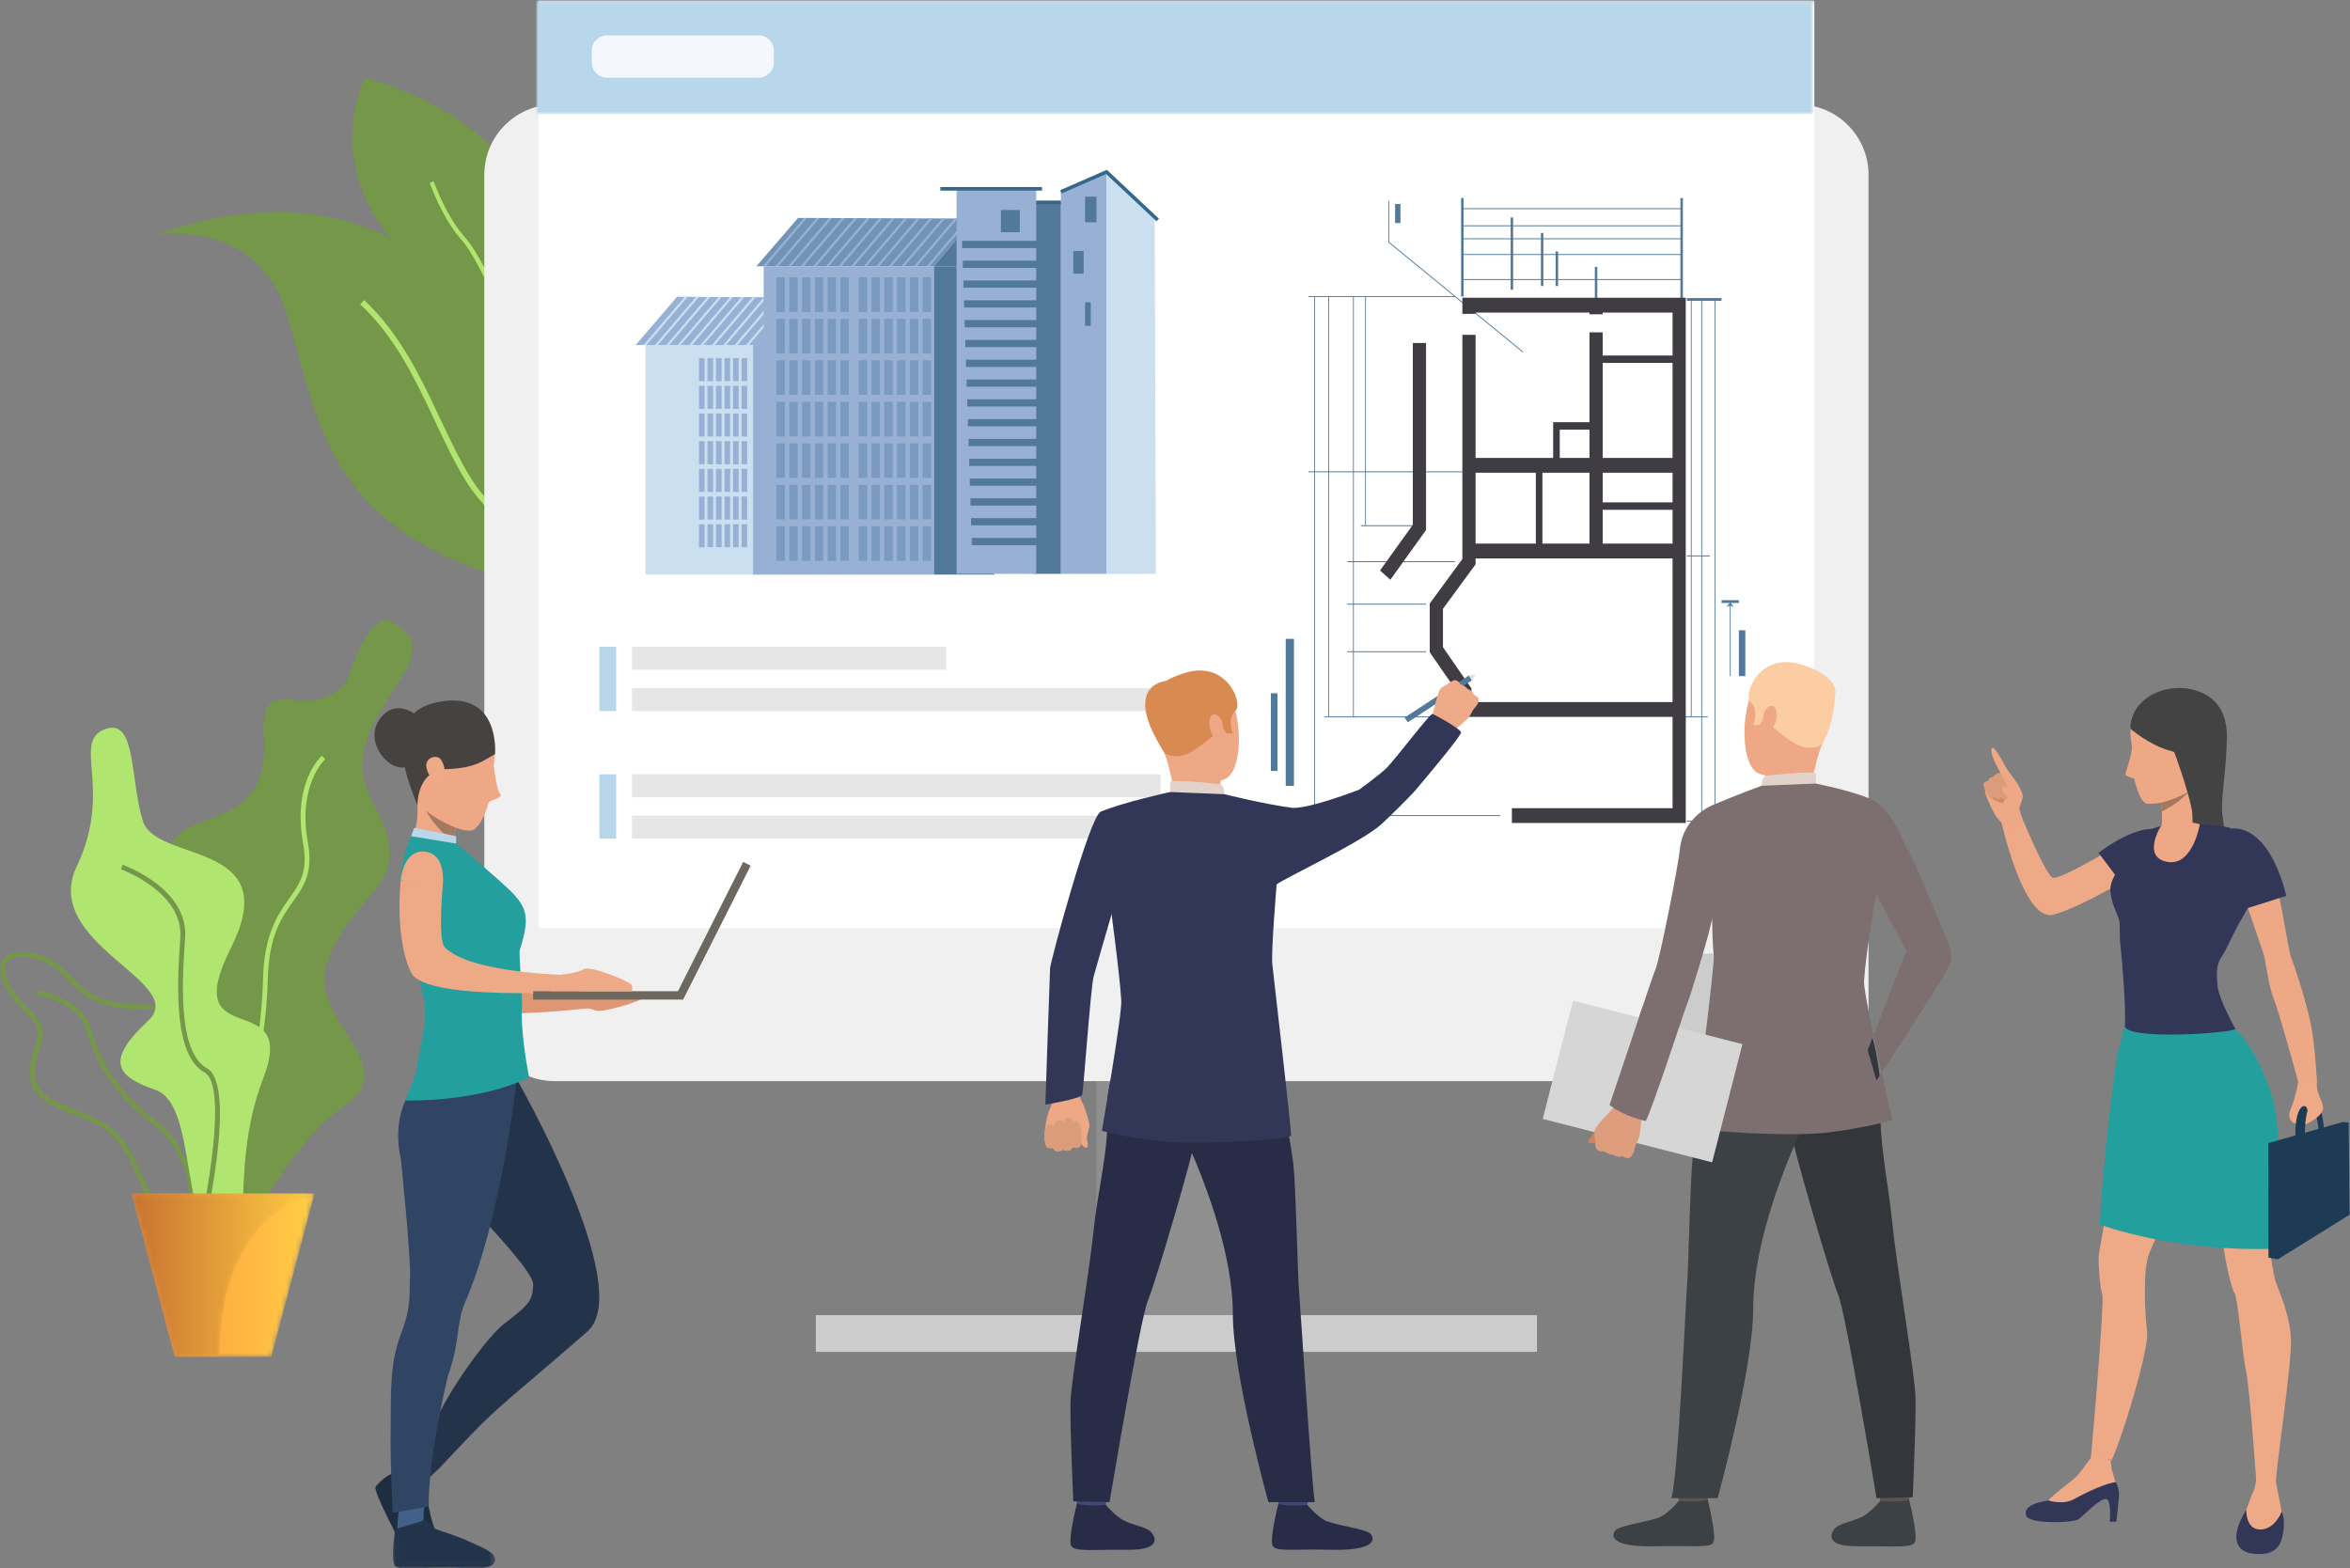 <?xml version="1.0" encoding="UTF-8"?>
<svg width="475px" height="317px" viewBox="0 0 475 317" version="1.1" xmlns="http://www.w3.org/2000/svg" xmlns:xlink="http://www.w3.org/1999/xlink">
    <rect x="0" y="0" width="475" height="317" fill="#808080" stroke="none"/>
    <!-- Generator: sketchtool 57 (101010) - https://sketch.com -->
    <title>55DF27CE-E36F-4B1B-A3F7-F1D369B5A0A4</title>
    <desc>Created with sketchtool.</desc>
    <defs>
        <polygon id="path-1" points="0 317.004 474.913 317.004 474.913 0.108 0 0.108"></polygon>
        <polygon id="path-3" points="0.017 0.109 258.119 0.109 258.119 23.067 0.017 23.067"></polygon>
        <polygon id="path-5" points="0 317.004 474.913 317.004 474.913 0.108 0 0.108"></polygon>
        <polygon id="path-7" points="0.229 0.161 8.97 33.21 28.507 33.21 37.249 0.161"></polygon>
        <linearGradient x1="-0%" y1="49.999%" x2="100%" y2="49.999%" id="linearGradient-9">
            <stop stop-color="#FF933F" offset="0%"></stop>
            <stop stop-color="#FFCD44" offset="100%"></stop>
        </linearGradient>
        <path d="M0.229,0.161 L8.97,33.21 L18.003,33.21 C18.003,3.762 37.249,0.161 37.249,0.161 L37.249,0.161 L0.229,0.161 Z" id="path-10"></path>
        <linearGradient x1="-0%" y1="49.999%" x2="100%" y2="49.999%" id="linearGradient-12">
            <stop stop-color="#C87231" offset="0%"></stop>
            <stop stop-color="#FFCD44" offset="100%"></stop>
        </linearGradient>
        <polygon id="path-13" points="0.028 0.109 20.708 0.109 20.708 9.979 0.028 9.979"></polygon>
    </defs>
    <g id="Design" stroke="none" stroke-width="1" fill="none" fill-rule="evenodd">
        <g id="Home-Page" transform="translate(-1047, -6531)">
            <g id="4/立地の選び方のコツ" transform="translate(1047, 6531)">
                <g id="Group-13">
                    <path d="M111.326,84.653 C117.164,97.393 120.444,109.448 116.146,114.826 C115.891,115.144 115.614,115.435 115.314,115.7 C112.003,118.617 105.491,118.683 94.498,114.34 C65.239,102.782 63.85,82.834 57.933,63.355 C52.099,44.119 31.721,47.369 31.201,47.456 C78.683,30.916 101.422,63.055 111.326,84.653" id="Fill-1" fill="#749749"></path>
                    <path d="M116.146,114.826 C115.891,115.144 115.614,115.435 115.314,115.7 C109.818,112.389 99.294,105.369 94.332,97.488 C91.992,93.768 90.026,89.586 87.939,85.162 C84.002,76.793 79.923,68.14 72.807,61.504 L73.6,60.648 C80.879,67.442 85.002,76.197 88.99,84.668 C91.058,89.062 93.01,93.21 95.317,96.866 C100.155,104.555 110.788,111.602 116.146,114.826" id="Fill-3" fill="#B0E570"></path>
                    <path d="M106.242,89.858 C105.898,90.706 105.675,91.186 105.651,91.24 C105.561,90.772 105.473,90.307 105.385,89.859 C101.481,69.858 96.262,67.768 80.612,50.272 C64.607,32.378 73.811,15.708 73.811,15.708 C127.431,31.201 109.886,80.917 106.242,89.858" id="Fill-5" fill="#749749"></path>
                    <path d="M106.242,89.858 C105.898,90.706 105.675,91.186 105.651,91.24 C105.561,90.772 105.473,90.307 105.385,89.859 C107.121,72.568 96.691,52.278 93.414,48.638 C90.023,44.867 87.933,39.683 87.144,37.729 C87.011,37.406 86.887,37.097 86.846,37.025 L87.602,36.598 C87.669,36.715 87.755,36.93 87.948,37.405 C88.72,39.318 90.771,44.4 94.061,48.053 C98.214,52.67 107.836,73.057 106.242,89.858" id="Fill-7" fill="#B0E570"></path>
                    <mask id="mask-2" fill="white">
                        <use xlink:href="#path-1"></use>
                    </mask>
                    <g id="Clip-10"></g>
                    <polygon id="Fill-9" fill="#8F8F8F" mask="url(#mask-2)" points="221.584 269.526 253.986 269.526 253.986 171.101 221.584 171.101"></polygon>
                    <path d="M112.12,218.514 L363.451,218.514 C371.31,218.514 377.681,212.142 377.681,204.282 L377.681,35.349 C377.681,27.489 371.31,21.117 363.451,21.117 L112.12,21.117 C104.261,21.117 97.89,27.489 97.89,35.349 L97.89,204.282 C97.89,212.142 104.261,218.514 112.12,218.514" id="Fill-11" fill="#F0F0F0" mask="url(#mask-2)"></path>
                    <polygon id="Fill-12" fill="#FFFFFF" mask="url(#mask-2)" points="108.847 187.58 366.723 187.58 366.723 0.108 108.847 0.108"></polygon>
                </g>
                <g id="Group-16" transform="translate(108.369, 0)">
                    <mask id="mask-4" fill="white">
                        <use xlink:href="#path-3"></use>
                    </mask>
                    <g id="Clip-15"></g>
                    <polygon id="Fill-14" fill="#B9D7EA" mask="url(#mask-4)" points="0.017 23.067 258.119 23.067 258.119 0.109 0.017 0.109"></polygon>
                </g>
                <g id="Group-74">
                    <path d="M335.342,201.735 C335.342,206.72 340.093,210.761 345.954,210.761 C351.815,210.761 356.566,206.72 356.566,201.735 C356.566,196.75 351.815,192.708 345.954,192.708 C340.093,192.708 335.342,196.75 335.342,201.735" id="Fill-17" fill="#CCCCCC"></path>
                    <mask id="mask-6" fill="white">
                        <use xlink:href="#path-5"></use>
                    </mask>
                    <g id="Clip-20"></g>
                    <polygon id="Fill-19" fill="#CCCCCC" mask="url(#mask-6)" points="164.899 273.241 310.671 273.241 310.671 265.811 164.899 265.811"></polygon>
                    <path d="M153.323,15.708 L122.693,15.708 C120.995,15.708 119.618,14.331 119.618,12.632 L119.618,10.227 C119.618,8.528 120.995,7.151 122.693,7.151 L153.323,7.151 C155.021,7.151 156.398,8.528 156.398,10.227 L156.398,12.632 C156.398,14.331 155.021,15.708 153.323,15.708" id="Fill-21" fill="#F5F7FF" mask="url(#mask-6)"></path>
                    <polygon id="Fill-22" fill="#E6E6E6" mask="url(#mask-6)" points="127.74 135.364 191.237 135.364 191.237 130.722 127.74 130.722"></polygon>
                    <polygon id="Fill-23" fill="#E6E6E6" mask="url(#mask-6)" points="127.74 143.723 241.816 143.723 241.816 139.082 127.74 139.082"></polygon>
                    <polygon id="Fill-24" fill="#E6E6E6" mask="url(#mask-6)" points="127.74 161.144 234.605 161.144 234.605 156.503 127.74 156.503"></polygon>
                    <polygon id="Fill-25" fill="#527999" mask="url(#mask-6)" points="322.36 60.526 322.861 60.526 322.861 53.939 322.36 53.939"></polygon>
                    <polygon id="Fill-26" fill="#527999" mask="url(#mask-6)" points="339.656 60.526 340.157 60.526 340.157 40.018 339.656 40.018"></polygon>
                    <polygon id="Fill-27" fill="#527999" mask="url(#mask-6)" points="295.333 59.933 295.834 59.933 295.834 40.018 295.333 40.018"></polygon>
                    <polygon id="Fill-28" fill="#527999" mask="url(#mask-6)" points="295.584 56.593 339.907 56.593 339.907 56.405 295.584 56.405"></polygon>
                    <polygon id="Fill-29" fill="#527999" mask="url(#mask-6)" points="295.584 51.536 339.907 51.536 339.907 51.349 295.584 51.349"></polygon>
                    <polygon id="Fill-30" fill="#527999" mask="url(#mask-6)" points="295.584 48.352 339.907 48.352 339.907 48.165 295.584 48.165"></polygon>
                    <polygon id="Fill-31" fill="#527999" mask="url(#mask-6)" points="295.584 45.731 339.907 45.731 339.907 45.543 295.584 45.543"></polygon>
                    <polygon id="Fill-32" fill="#527999" mask="url(#mask-6)" points="295.584 42.265 339.907 42.265 339.907 42.078 295.584 42.078"></polygon>
                    <polygon id="Fill-33" fill="#527999" mask="url(#mask-6)" points="341.769 144.897 341.936 144.897 341.936 60.526 341.769 60.526"></polygon>
                    <polygon id="Fill-34" fill="#527999" mask="url(#mask-6)" points="343.883 165.962 344.05 165.962 344.05 60.338 343.883 60.338"></polygon>
                    <polygon id="Fill-35" fill="#527999" mask="url(#mask-6)" points="346.552 165.961 346.719 165.961 346.719 60.385 346.552 60.385"></polygon>
                    <polygon id="Fill-36" fill="#527999" mask="url(#mask-6)" points="275.924 106.254 276.092 106.254 276.092 59.933 275.924 59.933"></polygon>
                    <polygon id="Fill-37" fill="#527999" mask="url(#mask-6)" points="273.477 144.897 273.645 144.897 273.645 59.933 273.477 59.933"></polygon>
                    <polygon id="Fill-38" fill="#527999" mask="url(#mask-6)" points="268.472 144.897 268.639 144.897 268.639 59.933 268.472 59.933"></polygon>
                    <polygon id="Fill-39" fill="#527999" mask="url(#mask-6)" points="265.636 164.842 265.803 164.842 265.803 59.933 265.636 59.933"></polygon>
                    <polygon id="Fill-40" fill="#527999" mask="url(#mask-6)" points="264.468 95.454 295.584 95.454 295.584 95.267 264.468 95.267"></polygon>
                    <polygon id="Fill-41" fill="#527999" mask="url(#mask-6)" points="275.062 106.348 286.408 106.348 286.408 106.16 275.062 106.16"></polygon>
                    <polygon id="Fill-42" fill="#527999" mask="url(#mask-6)" points="272.309 113.621 294.082 113.621 294.082 113.433 272.309 113.433"></polygon>
                    <polygon id="Fill-43" fill="#527999" mask="url(#mask-6)" points="272.309 122.205 288.242 122.205 288.242 122.017 272.309 122.017"></polygon>
                    <polygon id="Fill-44" fill="#527999" mask="url(#mask-6)" points="272.309 131.818 288.242 131.818 288.242 131.631 272.309 131.631"></polygon>
                    <polygon id="Fill-45" fill="#527999" mask="url(#mask-6)" points="267.722 144.99 293.026 144.99 293.026 144.804 267.722 144.804"></polygon>
                    <polygon id="Fill-46" fill="#527999" mask="url(#mask-6)" points="264.468 60.027 294.082 60.027 294.082 59.839 264.468 59.839"></polygon>
                    <polygon id="Fill-47" fill="#527999" mask="url(#mask-6)" points="264.468 164.936 303.258 164.936 303.258 164.749 264.468 164.749"></polygon>
                    <polygon id="Fill-48" fill="#527999" mask="url(#mask-6)" points="347.97 121.87 351.474 121.87 351.474 121.308 347.97 121.308"></polygon>
                    <polygon id="Fill-49" fill="#527999" mask="url(#mask-6)" points="349.639 136.657 349.805 136.657 349.805 122.256 349.639 122.256"></polygon>
                    <path d="M349.722,122.331 C349.548,122.527 349.203,122.62 348.964,122.628 C349.285,122.359 349.565,122.011 349.722,121.589 C349.873,122.011 350.169,122.344 350.481,122.628 C350.224,122.605 349.913,122.535 349.722,122.331" id="Fill-50" fill="#527999" mask="url(#mask-6)"></path>
                    <polygon id="Fill-51" fill="#527999" mask="url(#mask-6)" points="280.651 49.024 280.651 40.58 280.818 40.58 280.818 48.929 307.897 71.094 307.8 71.246"></polygon>
                    <polygon id="Fill-52" fill="#527999" mask="url(#mask-6)" points="314.436 57.81 314.937 57.81 314.937 50.818 314.436 50.818"></polygon>
                    <polygon id="Fill-53" fill="#527999" mask="url(#mask-6)" points="311.461 57.81 311.961 57.81 311.961 47.072 311.461 47.072"></polygon>
                    <polygon id="Fill-54" fill="#527999" mask="url(#mask-6)" points="305.343 58.559 305.844 58.559 305.844 43.951 305.343 43.951"></polygon>
                    <polygon id="Fill-55" fill="#527999" mask="url(#mask-6)" points="340.963 60.807 347.97 60.807 347.97 60.245 340.963 60.245"></polygon>
                    <polygon id="Fill-56" fill="#527999" mask="url(#mask-6)" points="340.963 166.056 347.97 166.056 347.97 165.868 340.963 165.868"></polygon>
                    <polygon id="Fill-57" fill="#527999" mask="url(#mask-6)" points="340.518 144.99 345.189 144.99 345.189 144.804 340.518 144.804"></polygon>
                    <polygon id="Fill-58" fill="#527999" mask="url(#mask-6)" points="340.963 112.456 345.635 112.456 345.635 112.268 340.963 112.268"></polygon>
                    <polygon id="Fill-59" fill="#527999" mask="url(#mask-6)" points="281.986 45.075 283.071 45.075 283.071 41.236 281.986 41.236"></polygon>
                    <polygon id="Fill-60" fill="#527999" mask="url(#mask-6)" points="351.474 136.656 352.776 136.656 352.776 127.386 351.474 127.386"></polygon>
                    <polygon id="Fill-61" fill="#527999" mask="url(#mask-6)" points="259.88 158.844 261.548 158.844 261.548 129.123 259.88 129.123"></polygon>
                    <polygon id="Fill-62" fill="#527999" mask="url(#mask-6)" points="256.877 155.828 258.212 155.828 258.212 140.126 256.877 140.126"></polygon>
                    <path d="M297.418,141.9 L297.418,139.14 L291.663,130.806 L291.663,123.054 L298.253,114.064 L298.253,112.872 L338.071,112.872 L338.071,141.9 L297.418,141.9 Z M298.253,109.875 L310.432,109.875 L310.432,95.548 L298.253,95.548 L298.253,109.875 Z M315.27,92.551 L321.277,92.551 L321.277,86.839 L315.27,86.839 L315.27,92.551 Z M323.946,92.552 L338.071,92.552 L338.071,73.355 L323.946,73.355 L323.946,92.552 Z M323.946,109.875 L338.071,109.875 L338.071,103.039 L323.946,103.039 L323.946,109.875 Z M323.946,101.541 L338.071,101.541 L338.071,95.548 L323.946,95.548 L323.946,101.541 Z M311.767,109.875 L321.276,109.875 L321.276,95.548 L311.767,95.548 L311.767,109.875 Z M340.741,60.183 L295.584,60.183 L295.584,63.429 L298.253,63.429 L298.253,63.179 L321.276,63.179 L321.276,63.523 L323.946,63.523 L323.946,63.179 L338.071,63.179 L338.071,71.857 L323.946,71.857 L323.946,67.174 L321.276,67.174 L321.276,85.341 L313.936,85.341 L313.936,92.552 L298.253,92.552 L298.253,67.674 L295.584,67.674 L295.584,112.99 L288.993,121.979 L288.993,131.832 L294.749,140.166 L294.749,144.897 L338.071,144.897 L338.071,163.344 L305.593,163.344 L305.593,166.341 L340.741,166.341 L340.741,60.183 Z" id="Fill-63" fill="#3F3C43" mask="url(#mask-6)"></path>
                    <polygon id="Fill-64" fill="#3F3C43" mask="url(#mask-6)" points="288.242 69.328 285.573 69.328 285.573 106.069 278.945 115.302 281.023 117.182 288.242 107.126"></polygon>
                    <polygon id="Fill-65" fill="#E6E6E6" mask="url(#mask-6)" points="127.741 169.503 258.233 169.503 258.233 164.862 127.741 164.862"></polygon>
                    <polygon id="Fill-66" fill="#B9D7EA" mask="url(#mask-6)" points="121.152 143.723 124.545 143.723 124.545 130.723 121.152 130.723"></polygon>
                    <polygon id="Fill-67" fill="#B9D7EA" mask="url(#mask-6)" points="121.152 169.503 124.545 169.503 124.545 156.503 121.152 156.503"></polygon>
                    <path d="M78.941,125.608 C74.551,123.508 70.182,137.485 70.182,137.485 C62.72,147.346 52.292,134.228 53.312,148.968 C55.096,174.762 23.625,157.079 38.144,184.008 C52.663,210.937 25.324,199.235 34.347,220.948 C43.37,242.662 31.675,268.56 45.251,257.917 C45.251,257.917 57.205,231.702 69.533,223.59 C81.861,215.479 62.147,205.855 66.004,194.839 C71.607,178.837 85.105,179.466 75.372,162.27 C65.64,145.075 93.864,132.746 78.941,125.608" id="Fill-68" fill="#749749" mask="url(#mask-6)"></path>
                    <path d="M40.952,248.051 C46.837,243.912 53.724,215.069 54.135,197.89 C54.345,189.09 56.946,185.423 59.241,182.189 C61.435,179.097 63.329,176.426 62.226,170.295 C60.117,158.578 65.661,153.52 65.718,153.47 L65.076,152.739 C64.829,152.955 59.055,158.171 61.268,170.468 C62.299,176.197 60.599,178.592 58.448,181.626 C56.189,184.808 53.379,188.769 53.162,197.866 C52.721,216.303 45.68,243.536 40.392,247.255 L40.952,248.051 Z" id="Fill-69" fill="#B0E570" mask="url(#mask-6)"></path>
                    <path d="M10.322,195.105 C6.837,193.201 3.099,192.818 1.628,194.212 C0.511,195.272 1.037,197.087 1.677,198.423 C2.896,200.972 4.438,202.545 5.798,203.934 C7.69,205.864 9.184,207.388 8.426,210.348 C8.277,210.929 8.106,211.515 7.934,212.104 C6.732,216.216 5.597,220.101 11.891,222.93 C13.369,223.594 14.724,224.126 15.919,224.595 C20.899,226.55 24.189,227.841 27.716,235.286 C28.373,236.672 28.95,237.98 29.508,239.245 C32.552,246.146 34.39,250.31 41.045,248.966 C42.953,248.58 44.196,247.595 44.74,246.041 C46.138,242.043 42.793,235.043 39.84,231.527 C39.624,231.268 34.547,225.078 35.105,216.219 C35.196,214.778 35.344,213.453 35.475,212.284 C35.822,209.187 36.073,206.949 34.924,205.658 C33.873,204.477 31.574,203.942 27.468,203.923 C19.222,203.884 15.967,200.475 13.352,197.736 C12.306,196.64 11.402,195.694 10.322,195.105 M28.617,239.638 C28.062,238.379 27.487,237.077 26.837,235.703 C23.475,228.606 20.497,227.438 15.564,225.501 C14.358,225.028 12.992,224.492 11.492,223.818 C4.424,220.641 5.793,215.96 7,211.831 C7.169,211.253 7.338,210.677 7.484,210.107 C8.105,207.678 6.911,206.46 5.103,204.615 C3.76,203.244 2.088,201.538 0.799,198.843 C-0.612,195.894 0.107,194.313 0.959,193.505 C2.752,191.806 6.886,192.119 10.789,194.25 C12.001,194.912 12.999,195.957 14.056,197.064 C16.544,199.67 19.641,202.913 27.472,202.95 C31.938,202.97 34.384,203.587 35.651,205.011 C37.089,206.626 36.818,209.045 36.442,212.392 C36.313,213.55 36.166,214.863 36.076,216.28 C35.544,224.74 40.537,230.842 40.586,230.902 C43.57,234.455 47.245,241.825 45.658,246.362 C44.994,248.264 43.506,249.461 41.238,249.919 C40.335,250.102 39.509,250.189 38.75,250.189 C33.273,250.189 31.268,245.645 28.617,239.638" id="Fill-70" fill="#749749" mask="url(#mask-6)"></path>
                    <path d="M41.133,255.808 L42.105,255.757 C42.057,254.844 40.831,233.319 32.19,227.019 C22.709,220.108 19.72,212.68 18.296,207.695 C16.619,201.821 8.08,200.251 7.718,200.187 L7.549,201.145 C7.631,201.16 15.85,202.675 17.36,207.962 C18.823,213.086 21.893,220.718 31.616,227.806 C39.888,233.835 41.122,255.589 41.133,255.808" id="Fill-71" fill="#749749" mask="url(#mask-6)"></path>
                    <path d="M21.375,147.33 C27.517,145.224 26.241,157.063 28.836,165.824 C31.432,174.584 57.71,169.645 46.679,191.581 C35.649,213.517 60.629,198.917 53.168,218.059 C45.706,237.202 52.519,257.674 44.408,252.467 C36.298,247.26 39.852,223.154 31.417,220.29 C22.982,217.426 21.606,214.085 29.957,206.298 C38.309,198.511 8.074,190.781 15.535,175.058 C22.997,159.335 14.279,149.764 21.375,147.33" id="Fill-72" fill="#B0E570" mask="url(#mask-6)"></path>
                    <path d="M40.645,251.549 C41.418,248.272 48.014,219.434 41.859,215.948 C36.434,212.876 36.568,200.925 37.414,189.641 C38.163,179.652 25.335,174.983 24.789,174.789 L24.463,175.707 C24.59,175.752 37.137,180.322 36.444,189.568 C35.574,201.157 35.481,213.455 41.38,216.795 C46.054,219.442 41.751,242.619 39.698,251.326 L40.645,251.549 Z" id="Fill-73" fill="#749749" mask="url(#mask-6)"></path>
                </g>
                <g id="Group-77" transform="translate(26.333, 241.045)">
                    <mask id="mask-8" fill="white">
                        <use xlink:href="#path-7"></use>
                    </mask>
                    <g id="Clip-76"></g>
                    <polygon id="Fill-75" fill="url(#linearGradient-9)" mask="url(#mask-8)" points="0.229 0.161 8.97 33.21 28.507 33.21 37.249 0.161"></polygon>
                </g>
                <g id="Group-80" transform="translate(26.333, 241.045)">
                    <mask id="mask-11" fill="white">
                        <use xlink:href="#path-10"></use>
                    </mask>
                    <g id="Clip-79"></g>
                    <path d="M0.229,0.161 L8.97,33.21 L18.003,33.21 C18.003,3.762 37.249,0.161 37.249,0.161 L37.249,0.161 L0.229,0.161 Z" id="Fill-78" fill="url(#linearGradient-12)" mask="url(#mask-11)"></path>
                </g>
                <g id="Group-389" transform="translate(75, 34)">
                    <path d="M142.408,185.199 C142.408,185.199 143.083,186.304 143.167,187.207 C143.234,187.921 143.835,188.989 144.095,189.579 C144.355,190.168 145.192,192.838 145.222,193.532 C145.234,193.816 144.601,195.606 144.691,196.179 C144.78,196.751 145.108,197.885 144.594,197.961 C144.08,198.036 143.497,197.106 143.497,197.106 C143.497,197.106 143.545,197.633 143.11,197.834 C142.265,198.226 141.817,197.881 141.817,197.881 C141.817,197.881 141.505,198.461 141.113,198.539 C140.25,198.711 139.827,198.365 139.827,198.365 C139.827,198.365 139.446,198.69 138.85,198.679 C138.087,198.664 137.766,198.005 137.766,198.005 C137.766,198.005 136.799,198.2 136.519,197.749 C136.238,197.298 136.287,196.817 136.171,196.409 C136.055,196 136.143,192.309 137.396,189.652 C138.65,186.994 137.077,184.403 137.077,184.403 L142.408,185.199 Z" id="Fill-81" fill="#EEA886"></path>
                    <path d="M143.633,196.76 C143.633,196.76 143.719,193.448 142.847,192.744 C141.976,192.039 141.877,193.234 141.877,193.234 C141.877,193.234 141.995,192.053 141.043,191.893 C140.091,191.734 140.05,193.137 140.05,193.137 C140.05,193.137 139.894,192.226 138.894,192.413 C137.894,192.6 138.132,193.763 138.132,193.763 C138.132,193.763 137.177,192.623 136.557,193.718 C135.51,195.566 136.519,197.749 136.519,197.749 C136.519,197.749 136.814,198.25 137.766,198.005 C137.766,198.005 138.403,199.288 139.827,198.365 C139.827,198.365 141.286,199.168 141.817,197.881 C141.817,197.881 143.425,198.645 143.633,196.76" id="Fill-83" fill="#DB9C7C"></path>
                    <path d="M153.64,137.497 C153.64,137.497 147.972,156.39 146.057,163.359 C145.456,165.545 144.003,186.419 143.746,187.259 C143.49,188.099 136.3,189.251 136.3,189.251 C136.3,189.251 137.171,163.138 137.252,161.714 C137.334,160.29 145.185,131.13 147.468,130.089 C149.179,129.31 150.082,129.955 152.238,131.555 C155.263,133.802 153.64,137.497 153.64,137.497" id="Fill-85" fill="#323657"></path>
                    <polygon id="Fill-87" fill="#527999" points="209.549 111.995 208.919 111.031 221.892 102.538 222.523 103.501"></polygon>
                    <path d="M223.907,107.421 C223.907,107.421 223.783,108.155 223.573,108.449 C223.573,108.449 223.148,108.955 222.868,109.334 C222.78,109.454 222.705,109.561 222.665,109.635 C222.494,109.944 222.211,110.674 221.592,111.301 C220.975,111.928 218.568,113.921 218.568,113.921 L216.506,112.171 L214.365,111.211 C214.365,111.211 215.564,106 216.072,105.349 C216.122,105.286 216.174,105.225 216.227,105.172 C216.71,104.663 217.285,104.487 217.569,104.249 C217.674,104.162 218.775,103.368 219.168,103.471 C219.712,103.612 220.033,103.931 220.157,104.296 C220.157,104.296 221.212,104.621 221.623,105.24 C221.623,105.24 222.606,105.507 222.897,106.423 C222.897,106.423 223.864,106.806 223.907,107.421" id="Fill-89" fill="#EFAA88"></path>
                    <path d="M149.041,266.498 C149.041,266.498 148.524,270.085 148.46,270.623 C148.395,271.162 142.712,270.306 142.712,270.306 L142.252,266.036 C142.252,266.036 148.331,265.992 149.041,266.498" id="Fill-91" fill="#424773"></path>
                    <path d="M148.52,270.167 C148.52,270.167 150.321,272.329 152.063,273.271 C153.804,274.213 156.541,274.586 157.571,275.561 C158.314,276.265 160.278,279.295 153.045,279.234 C145.812,279.173 142.325,279.662 141.55,278.5 C140.774,277.338 142.671,269.924 142.671,269.924 C142.671,269.924 144.384,270.541 148.52,270.167" id="Fill-93" fill="#292C47"></path>
                    <path d="M189.762,266.498 C189.762,266.498 189.245,270.085 189.181,270.623 C189.116,271.162 183.433,270.306 183.433,270.306 L182.973,266.036 C182.973,266.036 189.052,265.992 189.762,266.498" id="Fill-95" fill="#424773"></path>
                    <path d="M189.242,270.167 C189.242,270.167 191.042,272.329 192.784,273.271 C194.525,274.213 200.934,274.987 201.964,275.962 C202.707,276.666 203.944,279.499 193.766,279.234 C186.536,279.046 183.046,279.662 182.271,278.5 C181.496,277.338 183.392,269.924 183.392,269.924 C183.392,269.924 185.006,270.583 189.242,270.167" id="Fill-97" fill="#292C47"></path>
                    <path d="M153.747,174.335 C153.747,174.335 148.407,182.82 148.805,190.49 C149.204,198.16 146.869,206.534 146.067,214.547 C145.173,223.479 141.513,244.625 141.38,249.403 C141.247,254.181 141.948,269.438 141.948,269.438 L149.275,269.606 C149.275,269.606 155.428,232.637 157.021,228.865 C158.615,225.093 166.517,198.201 166.783,195.183 C167.048,192.165 153.747,174.335 153.747,174.335" id="Fill-99" fill="#292C47"></path>
                    <path d="M181.859,175.485 C181.859,175.485 185.883,196.507 186.414,201.201 C186.946,205.896 187.299,223.919 187.565,226.853 C187.831,229.787 190.046,265.158 190.752,269.606 L181.386,269.606 C181.386,269.606 174.196,243.828 174.196,231.631 C174.196,219.435 168.642,205.116 165.057,197.069 C161.471,189.022 153.264,188.831 151.06,173.901 C151.06,173.901 178.875,170.75 181.859,175.485" id="Fill-101" fill="#292C47"></path>
                    <path d="M162.658,102.998 C162.658,102.998 169.826,100.32 173.131,105.777 C176.436,111.233 176.118,122.158 172.505,123.501 C168.892,124.844 163.464,124.142 161.615,120.727 C159.765,117.313 158.095,112.377 158.175,109.078 C158.255,105.779 160.776,103.95 162.658,102.998" id="Fill-103" fill="#EEA886"></path>
                    <path d="M171.727,123.751 C171.727,123.751 171.428,125.686 171.921,126.639 C172.414,127.593 162.635,127.618 162.635,127.618 C162.635,127.618 161.841,122.432 160.336,118.051 C158.831,113.669 171.727,123.751 171.727,123.751" id="Fill-105" fill="#EEA886"></path>
                    <path d="M160.336,118.051 C160.336,118.051 161.011,119.164 163.766,118.732 C166.521,118.3 169.882,114.634 171.033,114.232 C172.183,113.829 172.194,113.153 172.194,113.153 L172.914,114.206 L174.136,114.283 C174.136,114.283 173.022,111.004 174.703,109.666 C176.384,108.329 172.958,99.052 164.122,102.141 C164.122,102.141 157.336,104.011 157.583,107.872 C157.829,111.732 158.818,116.128 160.336,118.051" id="Fill-107" fill="#D88A51"></path>
                    <path d="M172.502,126.525 C172.502,126.525 172.471,124.703 171.645,124.528 C170.82,124.354 162.532,123.557 161.519,123.955 L161.519,126.077 C161.519,126.077 163.471,127.279 172.502,126.525" id="Fill-109" fill="#E2D2CA"></path>
                    <path d="M172.012,111.749 C171.857,111.102 170.211,109.252 169.58,111.233 C168.95,113.214 170.533,115.879 171.416,115.651 C172.298,115.422 172.403,113.391 172.012,111.749" id="Fill-111" fill="#EEA886"></path>
                    <path d="M186.209,129.283 C180.527,128.534 172.502,126.525 172.502,126.525 L161.519,126.077 C161.519,126.077 151.438,128.296 147.469,130.09 C147.092,130.259 147.091,139.083 146.057,141.397 L149.348,148.341 C149.348,148.341 151.25,162.096 151.644,168.214 C151.825,171.023 147.723,194.549 147.723,194.549 C147.723,194.549 152.119,195.843 159.615,196.67 C167.11,197.496 185.839,196.371 185.958,195.486 C186.076,194.6 182.33,162.516 182.164,160.855 C181.91,158.305 183.043,144.753 183.043,144.753 C184.774,143.411 199.97,136.357 204.116,132.68 C205.225,131.696 209.908,127.136 211.239,125.562 C215.952,119.987 219.817,115.205 220.287,114.175 C220.821,113.588 215.044,110.475 214.531,110.304 C214.082,110.154 207.832,118.449 205.379,121.106 C204.285,122.291 199.74,125.598 199.74,125.598 C199.74,125.598 189.764,129.487 186.209,129.283" id="Fill-113" fill="#323657"></path>
                    <path d="M160.617,103.642 C160.617,103.642 151.478,104.357 160.336,118.051 L160.617,103.642 Z" id="Fill-115" fill="#D88A51"></path>
                    <polygon id="Fill-117" fill="#DFE1E8" points="222.523 103.501 223.273 102.357 221.893 102.538"></polygon>
                    <path d="M39.543,169.248 C39.543,169.248 43.989,169.516 45.234,170.209 C46.48,170.902 54.887,168.253 55.042,167.641 C55.198,167.03 55.042,166.729 55.042,166.729 L38.54,166.729 L39.543,169.248 Z" id="Fill-119" fill="#DE9673"></path>
                    <path d="M19.583,149.639 C19.583,149.639 18.165,160.786 19.583,162.246 C25.001,167.827 45.082,167.384 45.082,167.384 L45.074,169.654 C45.074,169.654 14.55,173.461 11.714,167.54 C8.306,160.425 9.629,148.823 9.629,148.823 L19.583,149.639 Z" id="Fill-121" fill="#DE9673"></path>
                    <polygon id="Fill-123" fill="#2F4563" points="9.509 267.103 11.322 265.036 8.048 261.611 5.284 263.548"></polygon>
                    <path d="M5.284,263.548 C5.284,263.548 9.02,266.362 10.059,266.475 C11.098,266.589 11.589,267.052 11.465,268.635 C11.341,270.219 12.983,276.887 14.127,276.994 C15.271,277.101 19.166,277.122 19.873,279.691 C20.58,282.258 7.516,281.718 6.707,279.613 C5.898,277.507 0.273,267.299 0.94,266.477 C1.606,265.656 3.366,263.81 5.284,263.548" id="Fill-125" fill="#1E2D40"></path>
                    <path d="M29.256,183.767 C29.256,183.767 53.664,226.289 43.756,235.086 C39.871,238.536 36.131,241.657 30.755,246.274 C27.897,248.727 24.446,251.57 20.356,255.829 L20.186,256.007 C17.269,259.048 14.861,261.618 14.12,262.413 C14.093,262.439 14.07,262.464 14.05,262.487 L13.967,262.576 L11.25,265.168 L7.264,261.664 C7.264,261.664 11.782,255.412 14.33,250.61 C17.906,243.87 23.914,235.948 26.693,233.737 C31.455,229.952 32.764,229.208 32.764,225.588 C32.764,221.706 10.393,200.016 10.393,200.016 C10.393,200.016 7.147,186.441 14.9,182.89 C22.454,179.427 29.256,183.767 29.256,183.767" id="Fill-127" fill="#23344A"></path>
                    <path d="M10.643,273.689 C10.643,273.689 10.489,271.731 10.819,270.478 C11.15,269.226 5.766,269.945 5.766,269.945 C5.766,269.945 5.073,275.175 5.274,276.372 C5.474,277.57 10.643,273.689 10.643,273.689" id="Fill-129" fill="#41608A"></path>
                    <path d="M11.648,270.485 L4.389,271.794 C4.389,271.794 3.865,262.529 3.959,255.432 C4.061,247.803 3.677,241.804 6.007,235.732 C8.186,230.052 7.691,227.888 7.881,224.011 C8.073,220.133 6.02,200.165 6.02,200.165 C6.02,200.165 3.54,191.225 9.281,184.919 C14.873,178.773 29.343,184.893 29.343,184.893 C29.343,184.893 26.329,212.172 19.092,229.044 C17.043,233.819 18.151,236.721 15.538,244.099 C15.538,244.099 11.571,260.19 11.648,270.485" id="Fill-131" fill="#2F4563"></path>
                    <path d="M17.968,130.96 C17.588,131.601 17.31,132.422 17.108,133.294 C16.915,134.117 16.791,134.984 16.709,135.785 C16.533,137.525 16.563,138.957 16.563,138.957 C16.563,138.957 6.879,136.848 8.468,134.59 C10.057,132.331 9.122,125.486 9.122,125.486 C9.122,125.486 19.222,128.847 17.968,130.96" id="Fill-133" fill="#EEA987"></path>
                    <path d="M23.417,112.304 C23.417,112.304 25.895,114.457 24.787,120.66 C24.787,120.66 25.335,125.601 26.092,126.462 C26.848,127.323 24.061,127.642 23.768,128.263 C23.475,128.883 22.92,131.787 20.978,133.537 C19.035,135.288 9.416,130.011 8.948,127.03 C8.479,124.049 1.814,111.272 12.363,110.687 C22.913,110.102 23.417,112.304 23.417,112.304" id="Fill-135" fill="#EEA886"></path>
                    <path d="M30.053,158.07 C29.857,158.693 30.596,168.236 30.529,169.06 C30.16,173.574 31.325,180.433 31.784,182.89 C31.893,183.471 31.954,183.767 31.954,183.767 C21.497,188.882 6.953,188.435 6.953,188.435 C7.005,188.039 9.036,183.125 9.088,182.748 C9.948,176.609 11.22,173.806 10.874,169.654 L10.875,169.653 C10.682,167.32 10.089,164.881 8.859,161.86 C5.308,153.135 5.501,147.325 6.08,142.531 C6.658,137.738 8.096,135.004 8.096,135.004 L16.93,135.953 C18.805,138.03 20.474,139.137 25.803,143.869 C31.473,148.904 32.465,150.432 30.053,158.07" id="Fill-137" fill="#239F9E"></path>
                    <g id="Group-141" transform="translate(4.36, 273.025)">
                        <mask id="mask-14" fill="white">
                            <use xlink:href="#path-13"></use>
                        </mask>
                        <g id="Clip-140"></g>
                        <path d="M0.589,1.989 C0.589,1.989 5.698,0.536 5.85,0.393 C6.001,0.251 6.036,-0.058 6.741,0.224 C7.446,0.506 7.737,1.574 8.429,1.912 C9.121,2.25 13.337,3.483 15.648,4.62 C16.482,5.031 20.015,6.378 20.524,7.504 C21.033,8.629 20.875,10.32 14.805,9.919 C8.735,9.518 2.096,10.374 0.766,9.711 C-0.563,9.046 0.241,3.746 0.589,1.989" id="Fill-139" fill="#23344A" mask="url(#mask-14)"></path>
                    </g>
                    <path d="M25.051,118.43 C25.051,118.43 26.237,105.55 13.75,107.85 C1.263,110.15 7.7,124.227 9.382,128.815 C9.382,128.815 9.178,121.689 15.19,121.457 C21.202,121.224 22.445,119.833 25.051,118.43" id="Fill-142" fill="#464240"></path>
                    <path d="M14.213,119.648 C13.462,118.34 10.883,119.038 11.178,121.03 C11.473,123.022 13.539,125.01 14.224,124.046 C14.909,123.083 15.317,121.57 14.213,119.648" id="Fill-144" fill="#EEA987"></path>
                    <path d="M14.498,144.953 C14.498,144.953 13.469,155.987 14.887,157.448 C20.305,163.028 41.683,163.135 41.683,163.135 L42.705,166.343 C42.705,166.343 10.927,168.506 8.091,162.586 C4.683,155.471 6.005,143.868 6.005,143.868 L14.498,144.953 Z" id="Fill-146" fill="#EEA987"></path>
                    <path d="M9.793,111.02 C9.793,111.02 4.984,106.406 1.565,111.632 C-1.854,116.858 5.626,124.148 8.659,119.821 C11.691,115.494 9.793,111.02 9.793,111.02" id="Fill-148" fill="#464240"></path>
                    <path d="M17.108,133.294 C16.915,134.117 16.791,134.984 16.709,135.785 C13.492,134.319 11.086,129.838 11.086,129.838 C13.416,131.847 17.107,133.293 17.107,133.293 L17.108,133.294 Z" id="Fill-150" fill="#A77860"></path>
                    <polygon id="Fill-152" fill="#6E6760" points="32.767 168.035 63.075 168.035 63.075 166.343 32.767 166.343"></polygon>
                    <polygon id="Fill-154" fill="#6E6760" points="76.728 140.974 63.074 168.035 61.564 167.273 75.217 140.211"></polygon>
                    <path d="M37.22,163.135 C37.22,163.135 41.667,162.793 42.912,161.911 C44.158,161.029 52.565,164.402 52.72,165.181 C52.876,165.959 52.72,166.343 52.72,166.343 L36.218,166.343 L37.22,163.135 Z" id="Fill-155" fill="#EEA987"></path>
                    <polygon id="Fill-156" fill="#B9D7EA" points="8.096 135.004 8.718 133.314 17.203 135.004 17.203 136.506"></polygon>
                    <path d="M14.485,145.098 C14.485,145.098 15.395,138.703 10.943,138.141 C6.491,137.579 6.003,143.893 6.003,143.893 L14.485,145.098 Z" id="Fill-157" fill="#EEA987"></path>
                    <path d="M304.522,265.666 C304.522,265.666 305.038,269.286 305.103,269.83 C305.167,270.374 310.85,269.51 310.85,269.51 L311.31,265.2 C311.31,265.2 305.232,265.155 304.522,265.666" id="Fill-158" fill="#5C544D"></path>
                    <path d="M305.043,269.37 C305.043,269.37 303.242,271.551 301.501,272.502 C299.76,273.453 297.023,273.83 295.994,274.814 C295.25,275.525 293.286,278.584 300.518,278.522 C307.75,278.46 311.237,278.954 312.012,277.781 C312.787,276.608 310.891,269.125 310.891,269.125 C310.891,269.125 309.178,269.747 305.043,269.37" id="Fill-159" fill="#3C4145"></path>
                    <path d="M263.807,265.666 C263.807,265.666 264.324,269.286 264.388,269.83 C264.453,270.374 270.136,269.51 270.136,269.51 L270.595,265.2 C270.595,265.2 264.518,265.155 263.807,265.666" id="Fill-160" fill="#5C544D"></path>
                    <path d="M264.328,269.37 C264.328,269.37 262.528,271.551 260.786,272.502 C259.045,273.453 252.637,274.234 251.608,275.219 C250.864,275.929 249.628,278.79 259.804,278.522 C267.033,278.332 270.523,278.954 271.298,277.781 C272.072,276.608 270.176,269.125 270.176,269.125 C270.176,269.125 268.563,269.789 264.328,269.37" id="Fill-161" fill="#3C4145"></path>
                    <path d="M302.503,172.197 C302.503,172.197 305.528,181.181 305.129,188.923 C304.731,196.665 306.693,205.137 307.495,213.225 C308.389,222.241 312.049,243.587 312.181,248.41 C312.314,253.233 311.614,268.634 311.614,268.634 L304.289,268.803 C304.289,268.803 298.136,231.486 296.543,227.678 C294.95,223.871 287.048,196.725 286.783,193.679 C286.517,190.633 302.503,172.197 302.503,172.197" id="Fill-162" fill="#33373B"></path>
                    <path d="M271.71,173.795 C271.71,173.795 267.686,195.015 267.155,199.754 C266.624,204.493 266.27,222.686 266.004,225.647 C265.739,228.609 264.234,264.403 262.818,268.803 L272.182,268.803 C272.182,268.803 279.371,242.782 279.371,230.471 C279.371,218.159 284.924,203.706 288.509,195.583 C292.094,187.46 300.3,187.268 302.503,172.197 C302.503,172.197 274.693,169.015 271.71,173.795" id="Fill-163" fill="#3C4145"></path>
                    <path d="M290.741,101.274 C290.741,101.274 283.36,98.517 279.956,104.136 C276.552,109.756 276.88,121.006 280.601,122.39 C284.322,123.773 289.911,123.05 291.816,119.534 C293.721,116.017 295.441,110.933 295.358,107.536 C295.276,104.139 292.679,102.255 290.741,101.274" id="Fill-164" fill="#EEA886"></path>
                    <path d="M281.84,122.044 C281.84,122.044 282.138,123.98 281.646,124.933 C281.153,125.886 290.93,125.911 290.93,125.911 C290.93,125.911 291.724,120.726 293.229,116.345 C294.733,111.964 281.84,122.044 281.84,122.044" id="Fill-165" fill="#EEA886"></path>
                    <path d="M293.229,116.345 C293.229,116.345 292.554,117.459 289.799,117.027 C287.045,116.595 283.684,112.929 282.534,112.527 C281.384,112.125 281.373,111.449 281.373,111.449 L280.653,112.501 L279.431,112.578 C279.431,112.578 280.545,109.3 278.864,107.962 C277.184,106.625 280.609,97.35 289.444,100.438 C289.444,100.438 296.229,102.309 295.982,106.168 C295.735,110.027 294.747,114.423 293.229,116.345" id="Fill-166" fill="#FCCCA2"></path>
                    <path d="M281.065,124.818 C281.065,124.818 281.096,122.997 281.921,122.822 C282.747,122.647 291.033,121.851 292.046,122.249 L292.046,124.371 C292.046,124.371 290.094,125.572 281.065,124.818" id="Fill-167" fill="#E2D2CA"></path>
                    <path d="M281.555,110.045 C281.71,109.398 283.356,107.548 283.986,109.529 C284.616,111.51 283.034,114.173 282.151,113.945 C281.269,113.717 281.164,111.686 281.555,110.045" id="Fill-168" fill="#EEA886"></path>
                    <path d="M281.065,124.818 C281.065,124.818 276.523,126.451 271.261,128.687 C271.261,128.687 265.209,130.948 264.553,137.632 C264.205,141.181 260.428,160.012 259.72,161.606 C259.011,163.2 250.634,188.797 250.339,189.328 C250.044,189.86 257.176,192.82 257.648,192.584 C258.12,192.348 265.759,169.237 266.526,167.525 C266.526,167.525 270.923,153.667 271.041,151.602 C271.041,151.602 271.168,157.49 271.404,159.142 C271.64,160.795 267.493,192.883 267.611,193.768 C267.729,194.653 286.455,195.778 293.95,194.952 C301.445,194.125 307.493,192.401 307.493,192.401 C307.493,192.401 301.595,167.078 301.776,164.27 C302.171,158.153 304.215,146.631 304.215,146.631 L310.326,158.153 L302.504,178.279 L304.295,184.396 C304.295,184.396 318.831,162.429 319.303,160.422 C319.775,158.415 318.59,155.859 317.823,154.207 C317.056,152.554 312.017,139.977 310.837,138.206 C309.656,136.436 307.662,129.345 302.841,127.372 C298.811,125.722 292.046,124.371 292.046,124.371 L281.065,124.818 Z" id="Fill-169" fill="#7D6F6F"></path>
                    <polygon id="Fill-170" fill="#D6D6D6" points="271.07 200.929 236.828 192.148 242.953 168.256 277.196 177.038"></polygon>
                    <path d="M247.357,194.553 C247.357,194.553 246.379,196.134 246.021,196.585 C245.664,197.036 246.9,197.319 247.43,196.863 C247.959,196.406 247.357,194.553 247.357,194.553" id="Fill-171" fill="#C98462"></path>
                    <path d="M254.488,199.954 C254.488,199.954 255.066,199.351 255.191,198.964 C255.191,198.964 255.363,198.243 255.516,197.738 C255.565,197.577 255.612,197.439 255.651,197.352 C255.815,196.992 256.283,196.249 256.434,195.272 C256.585,194.296 257.012,189.914 257.012,189.914 L254.359,189.246 L252.228,188.796 C252.228,188.796 247.625,193.389 247.379,194.283 C247.355,194.37 247.335,194.457 247.323,194.54 C247.188,195.317 247.414,195.951 247.389,196.367 C247.381,196.519 247.404,198.043 247.758,198.328 C248.25,198.724 248.752,198.799 249.165,198.667 C249.165,198.667 250.162,199.4 250.995,199.356 C250.995,199.356 251.894,200.062 252.914,199.712 C252.914,199.712 253.906,200.326 254.488,199.954" id="Fill-172" fill="#DE9D7D"></path>
                    <path d="M264.842,172.244 C264.842,172.244 258.764,190.652 257.648,192.584 C257.648,192.584 253.191,191.647 250.339,189.328 L257.012,169.462 L264.842,172.244 Z" id="Fill-173" fill="#7D6F6F"></path>
                    <path d="M394.731,194.221 C394.731,194.221 394.485,189.981 393.362,189.323 C392.239,188.665 392.888,189.977 392.888,189.977 C392.888,189.977 393.519,193.054 393.658,194.3 C393.665,194.361 394.731,194.221 394.731,194.221" id="Fill-174" fill="#1D3B54"></path>
                    <path d="M364.862,105.075 C364.862,105.075 375.401,104.198 375.113,115.286 C374.825,126.374 373.067,128.042 375.119,135.877 C377.17,143.712 364.844,131.428 364.844,131.428 L364.862,105.075 Z" id="Fill-175" fill="#434343"></path>
                    <path d="M355.997,135.035 C355.997,135.035 341.068,144.351 339.805,143.36 C338.039,141.975 333.242,130.156 333.242,130.156 L329.485,131.944 C329.485,131.944 333.966,152.38 340.003,150.876 C346.04,149.371 359.9,140.799 359.9,140.799 L355.997,135.035 Z" id="Fill-176" fill="#EEA987"></path>
                    <path d="M376.346,173.592 C376.346,173.592 380.227,178.539 381.597,181.811 C382.966,185.084 385.249,192.256 384.945,197.812 C384.641,203.368 382.814,213.794 383.347,216.154 C383.88,218.513 384.412,223.384 384.983,225.058 C385.554,226.732 387.837,231.604 388.065,236.626 C388.293,241.649 384.869,263.72 385.021,265.775 C385.173,267.83 381.14,266.612 381.14,266.612 C381.14,266.612 379.77,246.672 379.009,243.248 C378.248,239.823 377.335,228.179 376.65,227.341 C375.965,226.504 374.092,217.828 374.382,216.458 C374.671,215.088 366.909,194.54 366.453,190.43 C365.996,186.32 354.551,173.592 354.551,173.592 C354.551,173.592 364.55,169.767 376.346,173.592" id="Fill-177" fill="#EEA987"></path>
                    <path d="M357.823,173.592 C357.823,173.592 357.625,175.666 357.397,176.426 C357.169,177.187 351.918,196.595 351.385,204.053 C350.853,211.511 349.483,217.838 349.254,219.431 C349.026,221.025 349.483,226.352 349.939,227.722 C350.396,229.092 347.656,261.437 347.428,262.198 C347.2,262.959 349.254,263.187 350.7,262.959 C352.146,262.731 359.452,239.214 358.995,235.257 C358.539,231.299 358.082,222.861 359.375,219.431 C360.669,216.002 372.312,191.191 372.389,189.669 C372.465,188.147 377.426,161.928 357.823,173.592" id="Fill-178" fill="#EEA987"></path>
                    <path d="M381.212,264.185 C381.212,264.185 380.837,266.813 380.427,267.529 C380.018,268.246 378.892,271.897 378.38,272.579 C377.868,273.262 376.742,278.38 378.38,278.994 C380.018,279.609 383.873,280.632 385.17,278.585 C386.467,276.538 386.637,274.49 386.432,272.921 C386.228,271.351 384.671,264.147 384.692,263.435 C384.714,262.722 381.212,264.185 381.212,264.185" id="Fill-179" fill="#EEA987"></path>
                    <path d="M379.034,271.161 C379.034,271.161 378.858,275.139 381.86,275.139 C384.863,275.139 386.193,271.52 386.193,271.52 C386.193,271.52 387.217,273.296 386.193,277.084 C385.17,280.871 380.905,280.086 379.95,279.95 C378.994,279.813 374.467,278.615 379.034,271.161" id="Fill-180" fill="#323657"></path>
                    <path d="M347.753,260.613 C347.753,260.613 345.63,264.41 344.37,265.179 C342.799,266.138 339.751,269.213 338.686,269.355 C337.621,269.497 333.793,270.177 334.532,272.338 C335.138,274.108 344.268,273.855 345.297,272.967 C346.327,272.079 349.406,268.894 350.648,268.965 C351.891,269.036 351.429,273.559 351.429,273.559 L352.778,273.559 C352.778,273.559 353.25,269.158 353.307,268.401 C353.475,266.161 351.877,264.514 351.807,263.236 C351.735,261.958 351.663,261.004 351.663,261.004 L347.753,260.613 Z" id="Fill-181" fill="#323657"></path>
                    <path d="M338.991,269.251 C338.991,269.251 342,270.292 344.316,268.96 C346.633,267.629 351.078,265.607 352.649,265.593 C352.649,265.593 351.792,262.971 351.774,262.678 C351.756,262.385 351.662,261.004 351.662,261.004 L347.776,260.381 C347.776,260.381 345.256,264.082 344.145,264.953 C343.034,265.824 340.188,267.998 338.991,269.251" id="Fill-182" fill="#EEA987"></path>
                    <path d="M354.486,173.249 C354.486,173.249 353.402,177.758 353.002,179.071 C352.603,180.384 350.038,200.751 349.406,213.49 C349.406,213.49 364.76,219.312 385.877,218.342 C385.877,218.342 386.391,194.939 384.45,188.318 C382.51,181.697 378.997,175.502 376.346,173.592 C373.987,171.892 354.486,173.249 354.486,173.249" id="Fill-183" fill="#239F9E"></path>
                    <path d="M389.536,184.677 C389.536,184.677 389.222,186.577 388.647,188.41 C388.071,190.242 387.54,190.826 387.772,191.876 C387.946,192.669 388.843,193.264 389.069,193.009 C389.295,192.756 389.405,189.674 390.681,189.688 C391.958,189.702 390.3,193.504 391.059,193.225 C391.819,192.946 394.744,191.344 394.56,189.79 C394.376,188.237 393.207,187.115 393.282,184.795 C393.35,182.69 392.694,181.811 392.694,181.811 L389.536,184.677 Z" id="Fill-184" fill="#EEA987"></path>
                    <path d="M328.472,131.035 C328.472,131.035 330.253,133.35 331.351,133.596 C332.45,133.841 333.645,131.224 333.645,131.224 L332.996,128.871 L328.472,131.035 Z" id="Fill-185" fill="#EEA886"></path>
                    <path d="M332.871,130.261 C332.871,130.261 333.724,127.59 333.841,127.178 C333.958,126.766 333.541,125.557 332.784,124.406 C332.048,123.287 331.122,122.055 330.798,121.733 C330.63,121.566 330.537,121.377 329.981,121.628 C329.425,121.879 329.093,122.396 329.093,122.396 C329.093,122.396 328.262,122.383 327.901,123.052 C327.901,123.052 327.119,123.076 326.833,123.903 C326.833,123.903 326.07,123.946 325.914,124.564 C325.914,124.564 326.282,125.705 326.296,126.166 C326.31,126.628 327.239,128.948 328.472,131.035 C328.472,131.035 330.304,132.614 332.871,130.261" id="Fill-186" fill="#EEA886"></path>
                    <path d="M330.914,126.792 C330.914,126.792 329.995,127.86 329.888,128.29 C329.782,128.72 327.098,127.12 327.098,127.12 C327.098,127.12 329.587,125.71 330.914,126.792" id="Fill-187" fill="#CF8C6C"></path>
                    <path d="M330.939,122.004 C330.939,122.004 332.424,125.15 331.926,125.422 C331.429,125.693 331.081,125.491 331.081,125.491 L331.003,127.068 C331.003,127.068 330.362,128.083 329.443,127.088 C329.443,127.088 328.943,128.098 328.17,127.032 C328.17,127.032 327.543,127.551 327.098,127.12 C326.653,126.689 325.914,124.564 325.914,124.564 C325.914,124.564 325.959,124.046 326.834,123.903 C326.834,123.903 327.06,123.094 327.901,123.052 C327.901,123.052 328.377,122.224 329.286,122.187 C329.286,122.187 329.805,121.445 330.799,121.733 C330.799,121.733 330.886,121.866 330.939,122.004" id="Fill-188" fill="#DB9C7C"></path>
                    <path d="M333.812,127.071 C333.812,127.071 332.011,125.489 330.648,125.056 C330.34,124.959 330.023,124.92 329.816,125.169 C329.609,125.419 329.708,126.035 330.452,126.761 C331.198,127.486 331.829,128.765 331.829,128.765 C331.829,128.765 332.813,129.286 333.812,127.071" id="Fill-189" fill="#EEA886"></path>
                    <path d="M329.286,122.187 C329.286,122.187 331.124,125.457 331.103,125.84 C331.083,126.224 332.307,125.571 332.302,125.241 C332.297,124.912 330.97,122.002 330.799,121.733 C330.627,121.464 329.616,121.268 329.286,122.187" id="Fill-190" fill="#EEA886"></path>
                    <path d="M331.175,122.363 C331.175,122.363 328.246,116.898 327.815,117.097 C327.188,117.387 327.356,118.9 329.826,122.979 C332.229,126.945 331.175,122.363 331.175,122.363" id="Fill-191" fill="#EEA886"></path>
                    <path d="M355.196,146.363 L349.167,138.364 C349.167,138.364 359.944,130.016 363.27,135.324 C363.27,135.324 363.507,144.069 355.196,146.363" id="Fill-192" fill="#323657"></path>
                    <path d="M351.576,146.079 C351.746,148.762 353.117,150.988 353.345,151.958 C353.573,152.929 353.345,155.155 353.63,157.381 C353.915,159.607 354.772,170.224 354.486,173.249 C354.201,176.274 375.249,174.908 376.847,173.994 C376.847,173.994 373.301,167.655 373.207,165.03 C373.174,164.128 372.636,161.32 374.12,159.265 C374.903,158.18 376.356,154.728 377.807,152.204 C377.807,152.204 377.538,151.68 377.807,152.204 C378.369,151.224 378.958,150.248 379.368,149.522 C379.905,148.573 380.203,147.45 380.203,147.45 C380.203,147.45 381.14,135.805 378.572,134.492 C376.003,133.179 374.634,132.951 372.122,132.837 C369.611,132.722 367.956,132.209 367.956,132.209 L362.077,132.837 C362.077,132.837 358.31,134.15 356.826,134.264 C355.342,134.378 353.459,137.575 353.63,139.629 C353.801,141.684 351.404,143.396 351.576,146.079" id="Fill-193" fill="#323657"></path>
                    <path d="M390.555,189.559 C390.555,189.559 388.855,189.993 388.956,195.744 L390.881,195.423 C390.881,195.423 390.846,192.244 391.42,190.512 C391.42,190.512 391.323,189.387 390.555,189.559" id="Fill-194" fill="#1D3B54"></path>
                    <polygon id="Fill-195" fill="#1D3B54" points="383.497 197.042 398.488 192.789 398.444 211.253 383.525 220.195"></polygon>
                    <polygon id="Fill-196" fill="#1D3B54" points="383.525 220.194 385.403 220.541 399.913 211.517 399.734 192.874 398.487 192.789"></polygon>
                    <path d="M376.073,133.424 C376.073,133.424 380.74,133.408 382.852,137.517 C384.964,141.627 385.192,145.965 385.706,147.506 C386.22,149.047 387.562,158.115 388.076,159.428 C388.59,160.74 391.642,169.653 392.384,174.676 C393.125,179.699 393.282,184.795 393.282,184.795 L389.536,184.677 C389.536,184.677 385.819,171.01 384.538,167.758 C383.443,164.977 383.023,160.121 382.396,158.409 C381.768,156.696 377.886,144.652 377.088,143.796 C376.289,142.94 372.089,134.183 376.073,133.424" id="Fill-197" fill="#EEA886"></path>
                    <path d="M377.601,150.079 L387.114,147.082 C387.114,147.082 384.198,133.049 376.073,133.424 C369.552,133.725 377.601,150.079 377.601,150.079" id="Fill-198" fill="#323657"></path>
                    <path d="M365.893,106.199 C363.281,105.771 357.303,106.426 355.61,113.285 C355.61,113.285 355.605,115.186 355.891,116.713 C356.179,118.24 354.36,122.437 354.681,122.691 C355.001,122.945 356.394,123.382 356.394,123.382 C356.394,123.382 357.383,128.307 359.055,128.457 C360.727,128.607 367.189,128.026 370.838,122.456 C374.486,116.887 376.441,107.925 365.893,106.199" id="Fill-199" fill="#EEA886"></path>
                    <path d="M361.556,126.548 C361.556,126.548 361.685,127.237 361.805,128.252 C361.866,128.77 361.925,129.374 361.964,130.012 C362.068,131.78 362.014,133.826 361.41,135.124 C361.41,135.124 364.684,137.153 368.193,132.275 C368.193,132.275 367.851,126.188 369.865,122.97 C371.88,119.753 361.556,126.548 361.556,126.548" id="Fill-200" fill="#EEA886"></path>
                    <path d="M355.61,113.285 C355.61,113.285 359.541,116.681 363.706,117.752 C367.871,118.823 370.075,123.501 370.075,123.501 C370.075,123.501 377.444,116.151 372.997,109.017 C368.55,101.884 355.616,105.065 355.61,113.285" id="Fill-201" fill="#434343"></path>
                    <path d="M361.805,128.252 C361.866,128.77 361.925,129.374 361.964,130.012 C365.636,128.23 367.661,125.787 367.661,125.787 C365.502,127.333 361.805,128.252 361.805,128.252" id="Fill-202" fill="#A77860"></path>
                    <path d="M364.472,117.996 C364.472,117.996 368.732,129.452 368.222,132.209 C368.222,132.209 370.476,131.821 374.492,133.049 C374.492,133.049 372.551,112.61 364.472,117.996" id="Fill-203" fill="#434343"></path>
                    <path d="M369.644,132.579 C369.644,132.579 368.241,141.17 363.047,140.2 C357.853,139.23 361.793,132.934 361.793,132.934 C361.793,132.934 363.821,131.113 369.644,132.579" id="Fill-204" fill="#EEA886"></path>
                    <polygon id="Fill-205" fill="#CADFEF" points="55.477 82.136 79.352 82.136 79.352 35.736 55.477 35.736"></polygon>
                    <polygon id="Fill-206" fill="#98B0D3" points="77.215 82.136 79.49 82.136 79.49 35.736 77.215 35.736"></polygon>
                    <polygon id="Fill-207" fill="#98B0D3" points="53.495 35.736 79.863 35.736 84.825 26.099 61.85 25.984"></polygon>
                    <polygon id="Fill-208" fill="#CADFEF" points="63.398 25.992 55.08 35.736 55.676 35.736 63.991 25.995"></polygon>
                    <polygon id="Fill-209" fill="#CADFEF" points="65.687 26.003 57.38 35.736 57.976 35.736 66.281 26.007"></polygon>
                    <polygon id="Fill-210" fill="#CADFEF" points="67.977 26.015 59.679 35.736 60.275 35.736 68.57 26.018"></polygon>
                    <polygon id="Fill-211" fill="#CADFEF" points="70.267 26.026 61.979 35.736 62.575 35.736 70.86 26.03"></polygon>
                    <polygon id="Fill-212" fill="#CADFEF" points="72.556 26.038 64.279 35.736 64.874 35.736 73.15 26.041"></polygon>
                    <polygon id="Fill-213" fill="#CADFEF" points="74.846 26.049 66.578 35.736 67.174 35.736 75.439 26.052"></polygon>
                    <polygon id="Fill-214" fill="#CADFEF" points="77.136 26.061 68.878 35.736 69.474 35.736 77.729 26.064"></polygon>
                    <polygon id="Fill-215" fill="#CADFEF" points="79.425 26.072 71.178 35.736 71.773 35.736 80.019 26.075"></polygon>
                    <polygon id="Fill-216" fill="#CADFEF" points="81.715 26.084 73.476 35.736 74.072 35.736 82.308 26.087"></polygon>
                    <polygon id="Fill-217" fill="#CADFEF" points="84.005 26.095 75.776 35.736 76.371 35.736 84.598 26.098"></polygon>
                    <polygon id="Fill-218" fill="#7193B5" points="86.317 10.048 77.887 19.812 113.766 19.812 121.897 10.175"></polygon>
                    <polygon id="Fill-219" fill="#98B0D3" points="79.352 82.136 113.766 82.136 113.766 19.812 79.352 19.812"></polygon>
                    <polygon id="Fill-220" fill="#527999" points="113.767 82.136 126 82.136 126 19.812 113.767 19.812"></polygon>
                    <polygon id="Fill-221" fill="#527999" points="126 19.812 113.767 19.812 121.897 10.175 126 14.405"></polygon>
                    <polygon id="Fill-222" fill="#98B0D3" points="120.519 10.17 112.29 19.812 112.886 19.812 121.113 10.172"></polygon>
                    <polygon id="Fill-223" fill="#98B0D3" points="117.981 10.161 109.744 19.812 110.339 19.812 118.575 10.163"></polygon>
                    <polygon id="Fill-224" fill="#98B0D3" points="115.442 10.151 107.197 19.812 107.793 19.812 116.036 10.154"></polygon>
                    <polygon id="Fill-225" fill="#98B0D3" points="112.903 10.142 104.65 19.812 105.246 19.812 113.497 10.145"></polygon>
                    <polygon id="Fill-226" fill="#98B0D3" points="110.364 10.133 102.104 19.812 102.7 19.812 110.958 10.136"></polygon>
                    <polygon id="Fill-227" fill="#98B0D3" points="107.826 10.124 99.557 19.812 100.153 19.812 108.42 10.127"></polygon>
                    <polygon id="Fill-228" fill="#98B0D3" points="105.287 10.115 97.011 19.812 97.606 19.812 105.881 10.117"></polygon>
                    <polygon id="Fill-229" fill="#98B0D3" points="102.748 10.106 94.464 19.812 95.06 19.812 103.341 10.108"></polygon>
                    <polygon id="Fill-230" fill="#98B0D3" points="100.209 10.097 91.918 19.812 92.513 19.812 100.803 10.099"></polygon>
                    <polygon id="Fill-231" fill="#98B0D3" points="97.67 10.088 89.371 19.812 89.966 19.812 98.264 10.09"></polygon>
                    <polygon id="Fill-232" fill="#98B0D3" points="95.131 10.079 86.824 19.812 87.42 19.812 95.725 10.081"></polygon>
                    <polygon id="Fill-233" fill="#98B0D3" points="92.592 10.07 84.278 19.812 84.874 19.812 93.186 10.072"></polygon>
                    <polygon id="Fill-234" fill="#98B0D3" points="90.054 10.061 81.731 19.812 82.327 19.812 90.647 10.063"></polygon>
                    <polygon id="Fill-235" fill="#98B0D3" points="87.515 10.052 79.185 19.812 79.78 19.812 88.109 10.054"></polygon>
                    <polygon id="Fill-236" fill="#98B0D3" points="66.28 43.04 67.415 43.04 67.415 38.387 66.28 38.387"></polygon>
                    <polygon id="Fill-237" fill="#98B0D3" points="68.003 43.04 69.137 43.04 69.137 38.387 68.003 38.387"></polygon>
                    <polygon id="Fill-238" fill="#98B0D3" points="69.726 43.04 70.861 43.04 70.861 38.387 69.726 38.387"></polygon>
                    <polygon id="Fill-239" fill="#98B0D3" points="71.449 43.04 72.583 43.04 72.583 38.387 71.449 38.387"></polygon>
                    <polygon id="Fill-240" fill="#98B0D3" points="73.171 43.04 74.305 43.04 74.305 38.387 73.171 38.387"></polygon>
                    <polygon id="Fill-241" fill="#98B0D3" points="74.894 43.04 76.028 43.04 76.028 38.387 74.894 38.387"></polygon>
                    <polygon id="Fill-242" fill="#98B0D3" points="66.28 48.636 67.415 48.636 67.415 43.982 66.28 43.982"></polygon>
                    <polygon id="Fill-243" fill="#98B0D3" points="68.003 48.636 69.137 48.636 69.137 43.982 68.003 43.982"></polygon>
                    <polygon id="Fill-244" fill="#98B0D3" points="69.726 48.636 70.861 48.636 70.861 43.982 69.726 43.982"></polygon>
                    <polygon id="Fill-245" fill="#98B0D3" points="71.449 48.636 72.583 48.636 72.583 43.982 71.449 43.982"></polygon>
                    <polygon id="Fill-246" fill="#98B0D3" points="73.171 48.636 74.305 48.636 74.305 43.982 73.171 43.982"></polygon>
                    <polygon id="Fill-247" fill="#98B0D3" points="74.894 48.636 76.028 48.636 76.028 43.982 74.894 43.982"></polygon>
                    <polygon id="Fill-248" fill="#98B0D3" points="66.28 54.231 67.415 54.231 67.415 49.578 66.28 49.578"></polygon>
                    <polygon id="Fill-249" fill="#98B0D3" points="68.003 54.231 69.137 54.231 69.137 49.578 68.003 49.578"></polygon>
                    <polygon id="Fill-250" fill="#98B0D3" points="69.726 54.231 70.861 54.231 70.861 49.578 69.726 49.578"></polygon>
                    <polygon id="Fill-251" fill="#98B0D3" points="71.449 54.231 72.583 54.231 72.583 49.578 71.449 49.578"></polygon>
                    <polygon id="Fill-252" fill="#98B0D3" points="73.171 54.231 74.305 54.231 74.305 49.578 73.171 49.578"></polygon>
                    <polygon id="Fill-253" fill="#98B0D3" points="74.894 54.231 76.028 54.231 76.028 49.578 74.894 49.578"></polygon>
                    <polygon id="Fill-254" fill="#98B0D3" points="66.28 59.827 67.415 59.827 67.415 55.173 66.28 55.173"></polygon>
                    <polygon id="Fill-255" fill="#98B0D3" points="68.003 59.827 69.137 59.827 69.137 55.173 68.003 55.173"></polygon>
                    <polygon id="Fill-256" fill="#98B0D3" points="69.726 59.827 70.861 59.827 70.861 55.173 69.726 55.173"></polygon>
                    <polygon id="Fill-257" fill="#98B0D3" points="71.449 59.827 72.583 59.827 72.583 55.173 71.449 55.173"></polygon>
                    <polygon id="Fill-258" fill="#98B0D3" points="73.171 59.827 74.305 59.827 74.305 55.173 73.171 55.173"></polygon>
                    <polygon id="Fill-259" fill="#98B0D3" points="74.894 59.827 76.028 59.827 76.028 55.173 74.894 55.173"></polygon>
                    <polygon id="Fill-260" fill="#98B0D3" points="66.28 65.423 67.415 65.423 67.415 60.769 66.28 60.769"></polygon>
                    <polygon id="Fill-261" fill="#98B0D3" points="68.003 65.423 69.137 65.423 69.137 60.769 68.003 60.769"></polygon>
                    <polygon id="Fill-262" fill="#98B0D3" points="69.726 65.423 70.861 65.423 70.861 60.769 69.726 60.769"></polygon>
                    <polygon id="Fill-263" fill="#98B0D3" points="71.449 65.423 72.583 65.423 72.583 60.769 71.449 60.769"></polygon>
                    <polygon id="Fill-264" fill="#98B0D3" points="73.171 65.423 74.305 65.423 74.305 60.769 73.171 60.769"></polygon>
                    <polygon id="Fill-265" fill="#98B0D3" points="74.894 65.423 76.028 65.423 76.028 60.769 74.894 60.769"></polygon>
                    <polygon id="Fill-266" fill="#98B0D3" points="66.28 71.018 67.415 71.018 67.415 66.365 66.28 66.365"></polygon>
                    <polygon id="Fill-267" fill="#98B0D3" points="68.003 71.018 69.137 71.018 69.137 66.365 68.003 66.365"></polygon>
                    <polygon id="Fill-268" fill="#98B0D3" points="69.726 71.018 70.861 71.018 70.861 66.365 69.726 66.365"></polygon>
                    <polygon id="Fill-269" fill="#98B0D3" points="71.449 71.018 72.583 71.018 72.583 66.365 71.449 66.365"></polygon>
                    <polygon id="Fill-270" fill="#98B0D3" points="73.171 71.018 74.305 71.018 74.305 66.365 73.171 66.365"></polygon>
                    <polygon id="Fill-271" fill="#98B0D3" points="74.894 71.018 76.028 71.018 76.028 66.365 74.894 66.365"></polygon>
                    <polygon id="Fill-272" fill="#98B0D3" points="66.28 76.614 67.415 76.614 67.415 71.961 66.28 71.961"></polygon>
                    <polygon id="Fill-273" fill="#98B0D3" points="68.003 76.614 69.137 76.614 69.137 71.961 68.003 71.961"></polygon>
                    <polygon id="Fill-274" fill="#98B0D3" points="69.726 76.614 70.861 76.614 70.861 71.961 69.726 71.961"></polygon>
                    <polygon id="Fill-275" fill="#98B0D3" points="71.449 76.614 72.583 76.614 72.583 71.961 71.449 71.961"></polygon>
                    <polygon id="Fill-276" fill="#98B0D3" points="73.171 76.614 74.305 76.614 74.305 71.961 73.171 71.961"></polygon>
                    <polygon id="Fill-277" fill="#98B0D3" points="74.894 76.614 76.028 76.614 76.028 71.961 74.894 71.961"></polygon>
                    <polygon id="Fill-278" fill="#7A9AC1" points="81.951 29.038 83.65 29.038 83.65 22.064 81.951 22.064"></polygon>
                    <polygon id="Fill-279" fill="#7A9AC1" points="84.532 29.038 86.232 29.038 86.232 22.064 84.532 22.064"></polygon>
                    <polygon id="Fill-280" fill="#7A9AC1" points="87.114 29.038 88.814 29.038 88.814 22.064 87.114 22.064"></polygon>
                    <polygon id="Fill-281" fill="#7A9AC1" points="89.696 29.038 91.395 29.038 91.395 22.064 89.696 22.064"></polygon>
                    <polygon id="Fill-282" fill="#7A9AC1" points="92.278 29.038 93.977 29.038 93.977 22.064 92.278 22.064"></polygon>
                    <polygon id="Fill-283" fill="#7A9AC1" points="94.86 29.038 96.559 29.038 96.559 22.064 94.86 22.064"></polygon>
                    <polygon id="Fill-284" fill="#7A9AC1" points="81.951 37.424 83.65 37.424 83.65 30.45 81.951 30.45"></polygon>
                    <polygon id="Fill-285" fill="#7A9AC1" points="84.532 37.424 86.232 37.424 86.232 30.45 84.532 30.45"></polygon>
                    <polygon id="Fill-286" fill="#7A9AC1" points="87.114 37.424 88.814 37.424 88.814 30.45 87.114 30.45"></polygon>
                    <polygon id="Fill-287" fill="#7A9AC1" points="89.696 37.424 91.395 37.424 91.395 30.45 89.696 30.45"></polygon>
                    <polygon id="Fill-288" fill="#7A9AC1" points="92.278 37.424 93.977 37.424 93.977 30.45 92.278 30.45"></polygon>
                    <polygon id="Fill-289" fill="#7A9AC1" points="94.86 37.424 96.559 37.424 96.559 30.45 94.86 30.45"></polygon>
                    <polygon id="Fill-290" fill="#7A9AC1" points="81.951 45.811 83.65 45.811 83.65 38.836 81.951 38.836"></polygon>
                    <polygon id="Fill-291" fill="#7A9AC1" points="84.532 45.811 86.232 45.811 86.232 38.836 84.532 38.836"></polygon>
                    <polygon id="Fill-292" fill="#7A9AC1" points="87.114 45.811 88.814 45.811 88.814 38.836 87.114 38.836"></polygon>
                    <polygon id="Fill-293" fill="#7A9AC1" points="89.696 45.811 91.395 45.811 91.395 38.836 89.696 38.836"></polygon>
                    <polygon id="Fill-294" fill="#7A9AC1" points="92.278 45.811 93.977 45.811 93.977 38.836 92.278 38.836"></polygon>
                    <polygon id="Fill-295" fill="#7A9AC1" points="94.86 45.811 96.559 45.811 96.559 38.836 94.86 38.836"></polygon>
                    <polygon id="Fill-296" fill="#7A9AC1" points="81.951 54.197 83.65 54.197 83.65 47.223 81.951 47.223"></polygon>
                    <polygon id="Fill-297" fill="#7A9AC1" points="84.532 54.197 86.232 54.197 86.232 47.223 84.532 47.223"></polygon>
                    <polygon id="Fill-298" fill="#7A9AC1" points="87.114 54.197 88.814 54.197 88.814 47.223 87.114 47.223"></polygon>
                    <polygon id="Fill-299" fill="#7A9AC1" points="89.696 54.197 91.395 54.197 91.395 47.223 89.696 47.223"></polygon>
                    <polygon id="Fill-300" fill="#7A9AC1" points="92.278 54.197 93.977 54.197 93.977 47.223 92.278 47.223"></polygon>
                    <polygon id="Fill-301" fill="#7A9AC1" points="94.86 54.197 96.559 54.197 96.559 47.223 94.86 47.223"></polygon>
                    <polygon id="Fill-302" fill="#7A9AC1" points="81.951 62.583 83.65 62.583 83.65 55.609 81.951 55.609"></polygon>
                    <polygon id="Fill-303" fill="#7A9AC1" points="84.532 62.583 86.232 62.583 86.232 55.609 84.532 55.609"></polygon>
                    <polygon id="Fill-304" fill="#7A9AC1" points="87.114 62.583 88.814 62.583 88.814 55.609 87.114 55.609"></polygon>
                    <polygon id="Fill-305" fill="#7A9AC1" points="89.696 62.583 91.395 62.583 91.395 55.609 89.696 55.609"></polygon>
                    <polygon id="Fill-306" fill="#7A9AC1" points="92.278 62.583 93.977 62.583 93.977 55.609 92.278 55.609"></polygon>
                    <polygon id="Fill-307" fill="#7A9AC1" points="94.86 62.583 96.559 62.583 96.559 55.609 94.86 55.609"></polygon>
                    <polygon id="Fill-308" fill="#7A9AC1" points="81.951 70.97 83.65 70.97 83.65 63.996 81.951 63.996"></polygon>
                    <polygon id="Fill-309" fill="#7A9AC1" points="84.532 70.97 86.232 70.97 86.232 63.996 84.532 63.996"></polygon>
                    <polygon id="Fill-310" fill="#7A9AC1" points="87.114 70.97 88.814 70.97 88.814 63.996 87.114 63.996"></polygon>
                    <polygon id="Fill-311" fill="#7A9AC1" points="89.696 70.97 91.395 70.97 91.395 63.996 89.696 63.996"></polygon>
                    <polygon id="Fill-312" fill="#7A9AC1" points="92.278 70.97 93.977 70.97 93.977 63.996 92.278 63.996"></polygon>
                    <polygon id="Fill-313" fill="#7A9AC1" points="94.86 70.97 96.559 70.97 96.559 63.996 94.86 63.996"></polygon>
                    <polygon id="Fill-314" fill="#7A9AC1" points="81.951 79.355 83.65 79.355 83.65 72.381 81.951 72.381"></polygon>
                    <polygon id="Fill-315" fill="#7A9AC1" points="84.532 79.355 86.232 79.355 86.232 72.381 84.532 72.381"></polygon>
                    <polygon id="Fill-316" fill="#7A9AC1" points="87.114 79.355 88.814 79.355 88.814 72.381 87.114 72.381"></polygon>
                    <polygon id="Fill-317" fill="#7A9AC1" points="89.696 79.355 91.395 79.355 91.395 72.381 89.696 72.381"></polygon>
                    <polygon id="Fill-318" fill="#7A9AC1" points="92.278 79.355 93.977 79.355 93.977 72.381 92.278 72.381"></polygon>
                    <polygon id="Fill-319" fill="#7A9AC1" points="94.86 79.355 96.559 79.355 96.559 72.381 94.86 72.381"></polygon>
                    <polygon id="Fill-320" fill="#7A9AC1" points="98.577 29.038 100.276 29.038 100.276 22.064 98.577 22.064"></polygon>
                    <polygon id="Fill-321" fill="#7A9AC1" points="101.158 29.038 102.858 29.038 102.858 22.064 101.158 22.064"></polygon>
                    <polygon id="Fill-322" fill="#7A9AC1" points="103.74 29.038 105.44 29.038 105.44 22.064 103.74 22.064"></polygon>
                    <polygon id="Fill-323" fill="#7A9AC1" points="106.322 29.038 108.022 29.038 108.022 22.064 106.322 22.064"></polygon>
                    <polygon id="Fill-324" fill="#7A9AC1" points="108.904 29.038 110.603 29.038 110.603 22.064 108.904 22.064"></polygon>
                    <polygon id="Fill-325" fill="#7A9AC1" points="111.485 29.038 113.185 29.038 113.185 22.064 111.485 22.064"></polygon>
                    <polygon id="Fill-326" fill="#7A9AC1" points="98.577 37.424 100.276 37.424 100.276 30.45 98.577 30.45"></polygon>
                    <polygon id="Fill-327" fill="#7A9AC1" points="101.158 37.424 102.858 37.424 102.858 30.45 101.158 30.45"></polygon>
                    <polygon id="Fill-328" fill="#7A9AC1" points="103.74 37.424 105.44 37.424 105.44 30.45 103.74 30.45"></polygon>
                    <polygon id="Fill-329" fill="#7A9AC1" points="106.322 37.424 108.022 37.424 108.022 30.45 106.322 30.45"></polygon>
                    <polygon id="Fill-330" fill="#7A9AC1" points="108.904 37.424 110.603 37.424 110.603 30.45 108.904 30.45"></polygon>
                    <polygon id="Fill-331" fill="#7A9AC1" points="111.485 37.424 113.185 37.424 113.185 30.45 111.485 30.45"></polygon>
                    <polygon id="Fill-332" fill="#7A9AC1" points="98.577 45.811 100.276 45.811 100.276 38.836 98.577 38.836"></polygon>
                    <polygon id="Fill-333" fill="#7A9AC1" points="101.158 45.811 102.858 45.811 102.858 38.836 101.158 38.836"></polygon>
                    <polygon id="Fill-334" fill="#7A9AC1" points="103.74 45.811 105.44 45.811 105.44 38.836 103.74 38.836"></polygon>
                    <polygon id="Fill-335" fill="#7A9AC1" points="106.322 45.811 108.022 45.811 108.022 38.836 106.322 38.836"></polygon>
                    <polygon id="Fill-336" fill="#7A9AC1" points="108.904 45.811 110.603 45.811 110.603 38.836 108.904 38.836"></polygon>
                    <polygon id="Fill-337" fill="#7A9AC1" points="111.485 45.811 113.185 45.811 113.185 38.836 111.485 38.836"></polygon>
                    <polygon id="Fill-338" fill="#7A9AC1" points="98.577 54.197 100.276 54.197 100.276 47.223 98.577 47.223"></polygon>
                    <polygon id="Fill-339" fill="#7A9AC1" points="101.158 54.197 102.858 54.197 102.858 47.223 101.158 47.223"></polygon>
                    <polygon id="Fill-340" fill="#7A9AC1" points="103.74 54.197 105.44 54.197 105.44 47.223 103.74 47.223"></polygon>
                    <polygon id="Fill-341" fill="#7A9AC1" points="106.322 54.197 108.022 54.197 108.022 47.223 106.322 47.223"></polygon>
                    <polygon id="Fill-342" fill="#7A9AC1" points="108.904 54.197 110.603 54.197 110.603 47.223 108.904 47.223"></polygon>
                    <polygon id="Fill-343" fill="#7A9AC1" points="111.485 54.197 113.185 54.197 113.185 47.223 111.485 47.223"></polygon>
                    <polygon id="Fill-344" fill="#7A9AC1" points="98.577 62.583 100.276 62.583 100.276 55.609 98.577 55.609"></polygon>
                    <polygon id="Fill-345" fill="#7A9AC1" points="101.158 62.583 102.858 62.583 102.858 55.609 101.158 55.609"></polygon>
                    <polygon id="Fill-346" fill="#7A9AC1" points="103.74 62.583 105.44 62.583 105.44 55.609 103.74 55.609"></polygon>
                    <polygon id="Fill-347" fill="#7A9AC1" points="106.322 62.583 108.022 62.583 108.022 55.609 106.322 55.609"></polygon>
                    <polygon id="Fill-348" fill="#7A9AC1" points="108.904 62.583 110.603 62.583 110.603 55.609 108.904 55.609"></polygon>
                    <polygon id="Fill-349" fill="#7A9AC1" points="111.485 62.583 113.185 62.583 113.185 55.609 111.485 55.609"></polygon>
                    <polygon id="Fill-350" fill="#7A9AC1" points="98.577 70.97 100.276 70.97 100.276 63.996 98.577 63.996"></polygon>
                    <polygon id="Fill-351" fill="#7A9AC1" points="101.158 70.97 102.858 70.97 102.858 63.996 101.158 63.996"></polygon>
                    <polygon id="Fill-352" fill="#7A9AC1" points="103.74 70.97 105.44 70.97 105.44 63.996 103.74 63.996"></polygon>
                    <polygon id="Fill-353" fill="#7A9AC1" points="106.322 70.97 108.022 70.97 108.022 63.996 106.322 63.996"></polygon>
                    <polygon id="Fill-354" fill="#7A9AC1" points="108.904 70.97 110.603 70.97 110.603 63.996 108.904 63.996"></polygon>
                    <polygon id="Fill-355" fill="#7A9AC1" points="111.485 70.97 113.185 70.97 113.185 63.996 111.485 63.996"></polygon>
                    <polygon id="Fill-356" fill="#7A9AC1" points="98.577 79.355 100.276 79.355 100.276 72.381 98.577 72.381"></polygon>
                    <polygon id="Fill-357" fill="#7A9AC1" points="101.158 79.355 102.858 79.355 102.858 72.381 101.158 72.381"></polygon>
                    <polygon id="Fill-358" fill="#7A9AC1" points="103.74 79.355 105.44 79.355 105.44 72.381 103.74 72.381"></polygon>
                    <polygon id="Fill-359" fill="#7A9AC1" points="106.322 79.355 108.022 79.355 108.022 72.381 106.322 72.381"></polygon>
                    <polygon id="Fill-360" fill="#7A9AC1" points="108.904 79.355 110.603 79.355 110.603 72.381 108.904 72.381"></polygon>
                    <polygon id="Fill-361" fill="#7A9AC1" points="111.485 79.355 113.185 79.355 113.185 72.381 111.485 72.381"></polygon>
                    <polygon id="Fill-362" fill="#98B0D3" points="148.652 81.986 139.431 81.986 139.431 4.776 148.652 0.745"></polygon>
                    <polygon id="Fill-363" fill="#CADFEF" points="158.4 10.126 148.652 0.745 148.652 81.986 158.631 81.986"></polygon>
                    <polygon id="Fill-364" fill="#527999" points="133.88 81.986 139.431 81.986 139.431 6.898 133.88 6.898"></polygon>
                    <polygon id="Fill-365" fill="#98B0D3" points="118.356 81.986 134.45 81.986 134.45 4.361 118.356 4.361"></polygon>
                    <polygon id="Fill-366" fill="#346789" points="115.071 4.525 135.614 4.525 135.614 3.805 115.071 3.805"></polygon>
                    <polygon id="Fill-367" fill="#346789" points="134.45 7.259 139.431 7.259 139.431 6.538 134.45 6.538"></polygon>
                    <polygon id="Fill-368" fill="#346789" points="158.759 10.719 148.579 1.17 139.575 5.106 139.287 4.446 148.725 0.321 159.252 10.194"></polygon>
                    <polygon id="Fill-369" fill="#527999" points="144.318 10.924 146.639 10.924 146.639 5.742 144.318 5.742"></polygon>
                    <polygon id="Fill-370" fill="#527999" points="141.949 21.314 144.041 21.314 144.041 16.746 141.949 16.746"></polygon>
                    <polygon id="Fill-371" fill="#527999" points="144.318 31.856 145.479 31.856 145.479 27.116 144.318 27.116"></polygon>
                    <polygon id="Fill-372" fill="#527999" points="127.305 12.931 131.124 12.931 131.124 8.443 127.305 8.443"></polygon>
                    <polygon id="Fill-373" fill="#527999" points="119.469 16.145 134.88 16.145 134.88 14.682 119.469 14.682"></polygon>
                    <polygon id="Fill-374" fill="#527999" points="119.6 20.148 135.01 20.148 135.01 18.685 119.6 18.685"></polygon>
                    <polygon id="Fill-375" fill="#527999" points="119.729 24.151 135.14 24.151 135.14 22.687 119.729 22.687"></polygon>
                    <polygon id="Fill-376" fill="#527999" points="119.859 28.153 135.27 28.153 135.27 26.69 119.859 26.69"></polygon>
                    <polygon id="Fill-377" fill="#527999" points="119.99 32.155 135.4 32.155 135.4 30.693 119.99 30.693"></polygon>
                    <polygon id="Fill-378" fill="#527999" points="120.12 36.158 135.529 36.158 135.529 34.695 120.12 34.695"></polygon>
                    <polygon id="Fill-379" fill="#527999" points="120.25 40.161 135.66 40.161 135.66 38.698 120.25 38.698"></polygon>
                    <polygon id="Fill-380" fill="#527999" points="120.379 44.164 135.79 44.164 135.79 42.7 120.379 42.7"></polygon>
                    <polygon id="Fill-381" fill="#527999" points="120.509 48.166 135.919 48.166 135.919 46.703 120.509 46.703"></polygon>
                    <polygon id="Fill-382" fill="#527999" points="120.639 52.169 136.049 52.169 136.049 50.706 120.639 50.706"></polygon>
                    <polygon id="Fill-383" fill="#527999" points="120.769 56.172 136.18 56.172 136.18 54.709 120.769 54.709"></polygon>
                    <polygon id="Fill-384" fill="#527999" points="120.899 60.174 136.309 60.174 136.309 58.711 120.899 58.711"></polygon>
                    <polygon id="Fill-385" fill="#527999" points="121.029 64.177 136.44 64.177 136.44 62.713 121.029 62.713"></polygon>
                    <polygon id="Fill-386" fill="#527999" points="121.159 68.179 136.57 68.179 136.57 66.716 121.159 66.716"></polygon>
                    <polygon id="Fill-387" fill="#527999" points="121.289 72.182 136.699 72.182 136.699 70.719 121.289 70.719"></polygon>
                    <polygon id="Fill-388" fill="#527999" points="121.419 76.185 136.829 76.185 136.829 74.722 121.419 74.722"></polygon>
                </g>
            </g>
        </g>
    </g>
</svg>